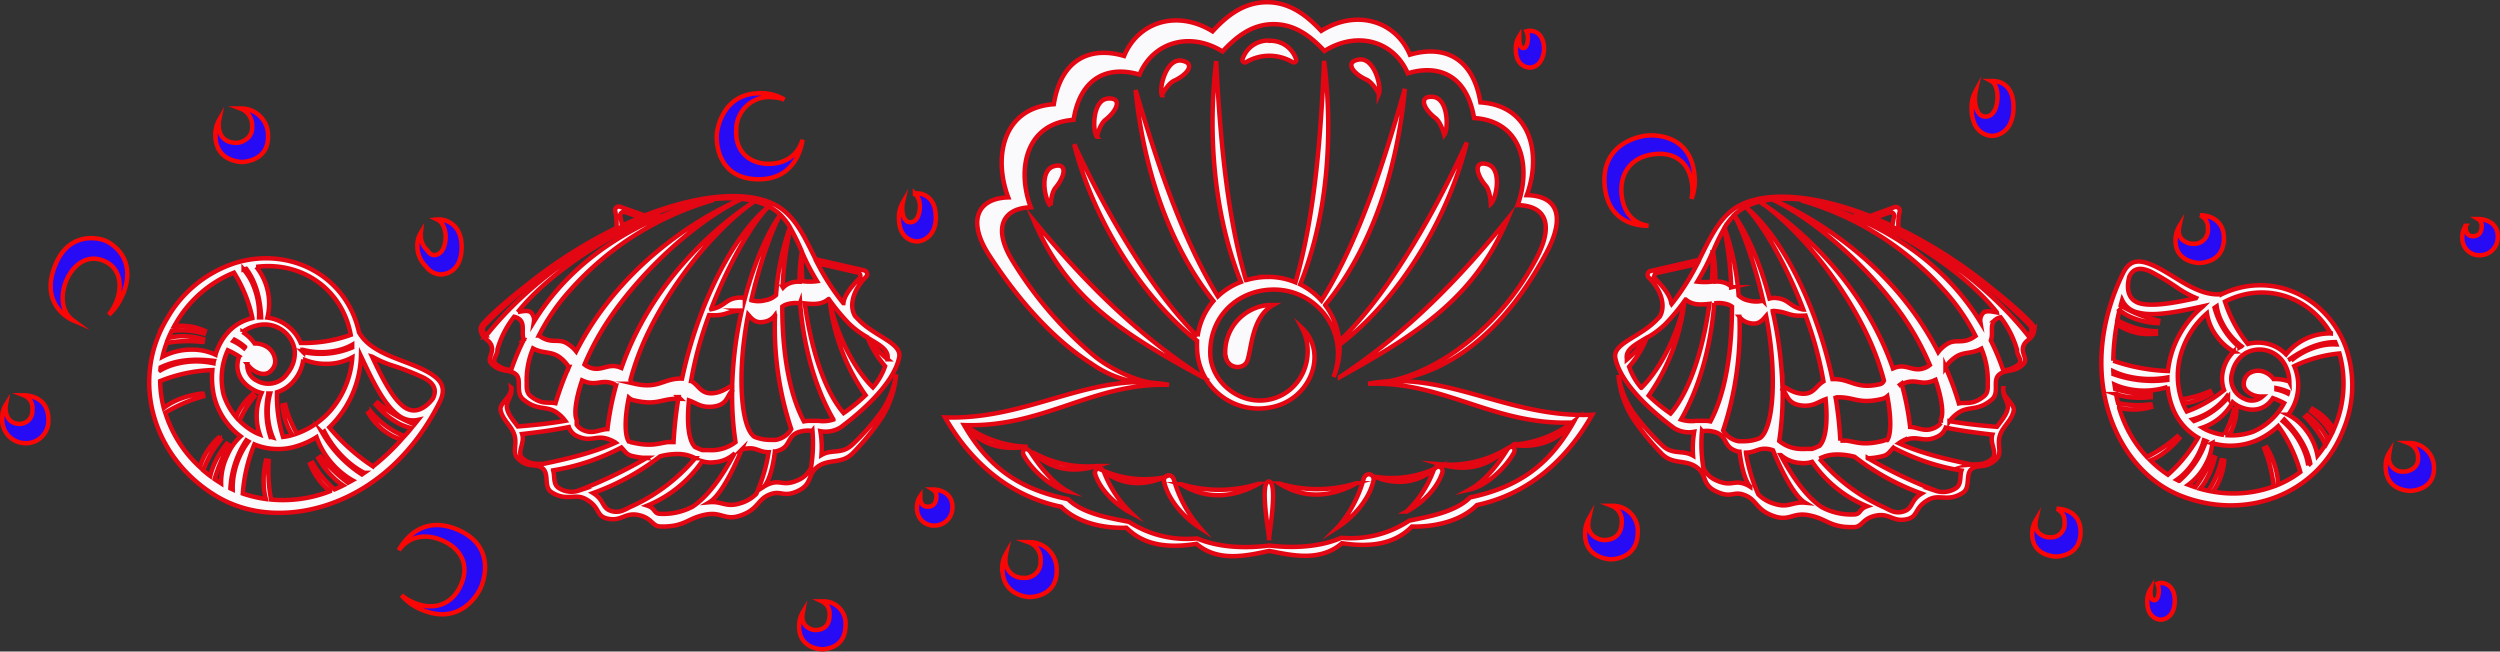 <svg id="_1" data-name=" 1" xmlns="http://www.w3.org/2000/svg" viewBox="0 0 559.42 145.79"><rect x="0" y="0" width="559.42" height="145.79" fill="#333333" stroke="none"/><defs><style>.cls-1{fill:#270bf4;stroke:#f90606;}.cls-1,.cls-2{stroke-miterlimit:10;fill-rule:evenodd;}.cls-2{fill:#fafafc;stroke:#e30613;}</style></defs><path class="cls-1" d="M465.51,119c0-4.76-4.3-5.21-5.37-5.18a2.94,2.94,0,0,1,1.79,2.94,3.06,3.06,0,0,1-2.63,3.45,2.19,2.19,0,0,1-.51,0,3.18,3.18,0,0,1-1.81-.41,2.6,2.6,0,0,1-1.55-2.66,4.17,4.17,0,0,1,.1-.79,5.75,5.75,0,0,0-.83,3c-.12,5.22,5.45,5.17,5.47,5.17,1.09-.1,5.36-.52,5.34-5.53Zm-15-95.08c0-5.35-3.55-5.85-4.71-5.8h-.28c1.1.59,1.41,2.24,1.41,3.53,0,1.67-.55,4.34-2.6,4.42s-2.46-2.56-2.46-4.07a7.56,7.56,0,0,1,.18-1.64,7.46,7.46,0,0,0-.91,3.9c0,5.41,3.5,6.16,4.7,6.12s4.68-1,4.67-6.48ZM342.27,6.86a3.93,3.93,0,0,0-.75.13,3.17,3.17,0,0,1,.32,1.57c0,.7-.17,2.14-1,2.17s-.93-1.34-.93-1.93V8.1a5,5,0,0,0-.76,3c0,3.51,2.38,4,3.15,4,4.15-.15,4.26-8.4,0-8.19Zm16.78,34.83c.78,7.79,6.77,8.83,9.77,8.81-3.45-.49-5.61-3.08-6-6.93-.48-4.8,2.09-8.42,7.14-9.07s8.16,2.15,8.64,6.9a10.21,10.21,0,0,1-.14,3.07,11.14,11.14,0,0,0,.65-5.39c-.92-9.13-9.05-9-11.06-8.71S358.12,32.51,359.05,41.69ZM486.6,134.42c0-3.54-2.32-4-3.09-4a2.81,2.81,0,0,0-.8.18,3.61,3.61,0,0,1,.31,1.55c0,.67-.16,2.11-1,2.14s-.85-1.37-.85-1.91a4.6,4.6,0,0,1,.05-.64,4.89,4.89,0,0,0-.78,2.9c0,3.5,2.3,4,3.08,4s3.07-.66,3.06-4.22Zm11-81.1c0-4.77-4.31-5.22-5.37-5.18A2.92,2.92,0,0,1,494,51.08a3.08,3.08,0,0,1-2.68,3.44,3.46,3.46,0,0,1-.46,0,3.18,3.18,0,0,1-1.81-.41,2.6,2.6,0,0,1-1.55-2.66,4.27,4.27,0,0,1,.1-.8,5.75,5.75,0,0,0-.83,3c-.12,5.23,5.45,5.18,5.46,5.17,1.1-.09,5.37-.51,5.35-5.52ZM48.18,30.1A6.24,6.24,0,0,1,49,26.81a5.35,5.35,0,0,0-.11,1.05c0,2.36,1.18,3.91,3.6,4.07a3.46,3.46,0,0,0,2.06-.48,3.21,3.21,0,0,0,1.82-3.19,4,4,0,0,0-2.6-4h.26a6,6,0,0,1,5.9,6.1v.05c.13,5.82-5.91,5.82-5.93,5.82-1.21-.11-5.88-.59-5.86-6.15ZM27.47,65.66a11.69,11.69,0,0,1-3.18,4.75A11,11,0,0,0,26,67.49c1.35-3.44,1-7.58-2.86-9.16s-7,1.13-8.4,4.54c-1.21,3.06-1.17,6.79,1.52,8.77-1.84-.79-7.13-4.33-4-12.18,3-7.65,9.48-6.33,11.17-5.65s7.15,4.09,4.1,11.85Zm-27,28a5.29,5.29,0,0,1,.79-3.1,3.69,3.69,0,0,0-.06.81c0,1.85,1,3.41,3,3.46a2.87,2.87,0,0,0,3-2.74,2.26,2.26,0,0,0,0-.45,3,3,0,0,0-1.89-3.2h.27c1.08.09,5.22.53,5.2,5.48A5,5,0,0,1,6,99.15H5.56A5.22,5.22,0,0,1,.45,93.84a.86.86,0,0,0,0-.16Zm93.69,42.67a11,11,0,0,1-4.35-3.15,10.22,10.22,0,0,0,2.58,1.58c4.29,1.87,8.51.83,10.62-3.71s.17-8.28-4.08-10.13c-3.73-1.62-7.44-1-9.74,2.18,1.16-2.21,5.3-8,13.23-4.57,8.37,3.65,5.92,11.15,5.08,13s-4.91,8.49-13.34,4.82Zm95,3.45a4.93,4.93,0,0,0-4.59-5.23,5.23,5.23,0,0,0-.56,0h-.12a3,3,0,0,1,1.69,3c0,2-.86,3.26-2.89,3.4a2.89,2.89,0,0,1-1.7-.39,2.71,2.71,0,0,1-1.49-2.72,6.12,6.12,0,0,1,.1-.86,5.88,5.88,0,0,0-.82,3.06c-.12,5.27,5.24,5.23,5.25,5.23,1.09-.09,5.15-.49,5.13-5.48ZM558.87,53c.08-3.86-4-4-4-4h-.39a1.68,1.68,0,0,1,.79,1.66c0,1.21-.59,2.15-1.86,2.18s-1.72-.86-1.72-2v-.32a4.19,4.19,0,0,0-.75,2.57,3.79,3.79,0,0,0,3.55,4h.38a4,4,0,0,0,4-4V53Zm-345.8,60.52c.09-3.86-4-4-4-4h-.38a1.7,1.7,0,0,1,.79,1.65c0,1.21-.59,2.16-1.86,2.19s-1.72-.87-1.73-2V111a4.31,4.31,0,0,0-.75,2.58,3.79,3.79,0,0,0,3.55,4h.38a4,4,0,0,0,4-4v-.1ZM366.43,119a5.58,5.58,0,0,0-5.32-5.83h-.51a3.56,3.56,0,0,1,2.25,3.59c0,2.35-1.18,3.91-3.61,4.06a3.46,3.46,0,0,1-2.06-.48,3.19,3.19,0,0,1-1.81-3.22,5.91,5.91,0,0,1,.14-1.11,6.73,6.73,0,0,0-.87,3.31c-.13,5.82,5.91,5.82,5.92,5.82,1.21-.1,5.88-.59,5.87-6.14ZM209.34,48.46c0-4.58-3.17-5.24-4.18-5.21l-.47.06a3.84,3.84,0,0,1,1.1,2.95c0,1.3-.49,3.39-2.07,3.45s-1.88-2-1.88-3.16a6,6,0,0,1,.14-1.27,6.5,6.5,0,0,0-.87,3.53c0,4.59,3.11,5.24,4.12,5.2s4.16-.92,4.14-5.5ZM170.58,20.83a10.36,10.36,0,0,1,4.91,1.43,9.24,9.24,0,0,0-2.7-.53,7.37,7.37,0,0,0-8.07,6.58l0,.53c-.39,4.49,2.39,7.55,6.69,7.78,3.91.22,7.08-1.71,8.11-5.37-.28,2.26-2.09,9.3-10.56,8.83s-8.76-8.25-8.6-10.12,1.81-9.53,10.25-9.08ZM93.34,54.91a5.3,5.3,0,0,1,.77-2.82,2.26,2.26,0,0,0,0,.52A4.41,4.41,0,0,0,95.58,56l0,0v.06c.46.53.83,1,1.53,1,2-.07,2.57-2.49,2.57-4.08,0-1.41-.5-3.22-1.87-3.88a4.33,4.33,0,0,1,.72,0c1.14.07,4.74,1,4.72,6.16,0,5.47-3.55,6.14-4.76,6.13a4.18,4.18,0,0,1-3.15-1.72,6.38,6.38,0,0,1-2-4.77Zm440.45,49.4a5.29,5.29,0,0,1,.8-3,3.81,3.81,0,0,0-.07.75,3.07,3.07,0,0,0,2.65,3.44,2.68,2.68,0,0,0,.49,0,3.18,3.18,0,0,0,1.81-.41,2.6,2.6,0,0,0,1.55-2.66,3.4,3.4,0,0,0-2.19-3.32h.34a5.52,5.52,0,0,1,5.43,5.54c.12,5.22-5.44,5.17-5.46,5.17C538.05,109.74,533.77,109.32,533.79,104.31ZM224.2,127.43a6.63,6.63,0,0,1,.86-3.51,5.92,5.92,0,0,0-.13,1.26,3.87,3.87,0,0,0,3.61,4.1h.39a3.54,3.54,0,0,0,3.87-3.17,4,4,0,0,0,0-.6,4.07,4.07,0,0,0-2.7-4.22h.21a6.09,6.09,0,0,1,6.09,6.09c0,.13,0,.25,0,.38,0,5.31-4.93,5.84-6.11,5.81s-6-.81-6-6.15Z" transform="translate(0.05 0.02)"/><path class="cls-2" d="M310.89,85.26C325.35,83.34,337.21,73,346,56.51c4.22-7.89,2.65-12.72-4.4-12.86,3.25-8.79,1.26-20-10.38-20.76C329.57,12.76,323,10,315.44,12.22,312.2,4.57,303.44,2,295.6,6.89c-3.19-3.4-7-6.44-12.19-6.41s-9,3.08-12.12,6.51c-7.9-4.87-16.62-2.17-19.8,5.51-7.54-2.21-14.12.66-15.73,10.8-11.63.83-13.52,12.08-10.2,20.85-7.05.2-9.17,5.4-4.29,12.9,5.12,7.86,12.87,17.91,22.89,24.29a25,25,0,0,0,9.89,4.15c-14,.44-26.52,8.44-42.64,7.89,6,10.42,14.81,17.7,26,20,3.63,3.61,9.51,4.85,14.6,4.7,3.22,3.23,7.93,4.84,15.68,3.59,4.85,4.19,11.33,2.65,16.28,1.58,5,1,11.45,2.51,16.27-1.72,7.76,1.18,12.46-.47,15.65-3.72,5.08.1,10.95-1.19,14.56-4.82,11.14-2.37,19.89-9.73,25.79-20.2-18.92.8-33-10.21-50.15-6.93,17.05-.64,28.11,9.42,45.93,8.66-5.56,9.85-12.63,14.54-23.12,16.77-3.39,3.42-9.86,4.39-13.61,5.2a23.72,23.72,0,0,1-15.19,3.83c-5.12,2.25-11.43,2.31-16.13,1.73-4.71.62-11,.61-16.16-1.59a23.74,23.74,0,0,1-15.21-3.7c-3.76-.77-10.24-1.69-13.66-5.09-10.51-2.14-17.62-6.76-23.26-16.57,17.82.61,28.8-9.54,45.85-9a31.06,31.06,0,0,0-3.6-.45h0c-3.83-.39-9.73-3.25-13.09-6a87.31,87.31,0,0,1-18.23-21.17c-4.47-7.11-2.59-11.92,4-12.11-3.12-8.22-1.35-18.78,9.57-19.57,1.51-9.51,7.69-12.2,14.76-10.13,3-7.21,11.17-9.74,18.58-5.17,3-3.21,6.47-6.09,11.38-6.11s8.44,2.82,11.43,6c7.38-4.63,15.58-2.17,18.63,5,7.05-2.13,13.25.51,14.84,10,10.93.69,12.79,11.23,9.74,19.49,6.62.13,8.09,4.67,4.13,12.07C335.43,73.45,321.79,83.11,310.89,85.26Zm-7.4,22.85c-5.33,3-11.49,3.72-17.27.07A29.55,29.55,0,0,0,303.49,108.11ZM284,9.11a6,6,0,0,1,6,4.21.48.48,0,0,1-.24.53.63.63,0,0,1-.65,0,10.16,10.16,0,0,0-10.25,0,.59.59,0,0,1-.65,0,.48.48,0,0,1-.25-.53,6,6,0,0,1,6-4.26ZM308.5,21s-1.37-2.57-2.76-3.19c-3.16-1.42-4.89-4-1.73-4.5,3.48-.59,5.14,6.17,4.49,7.69Zm14.63,9.16s-.74-2.81-1.95-3.74c-2.75-2.1-3.84-5-.65-4.77,3.52.22,3.58,7.19,2.6,8.51ZM333.55,45.6s-.13-2.91-1.12-4.06c-2.26-2.64-2.73-5.67.35-4.81C336.18,37.68,334.78,44.51,333.55,45.6Zm-59.4,34.07a10.59,10.59,0,0,1,9.68-11.44c.32,0,.64,0,1,0-4.85,2.74-4.79,9.91-5.78,12.5-.79,2.09-4.42,1.84-4.82-1Zm64.08,19.84a24.78,24.78,0,0,0,13.57-5C348.32,99.05,343.29,100.29,338.23,99.51Zm-15.81,4.39a24.77,24.77,0,0,0,14.1-3.14C332.52,104.76,327.33,105.37,322.42,103.9Zm-15,2.72a23.38,23.38,0,0,0,13.46-1.68C316.74,108.36,311.88,108.43,307.42,106.62Zm31.24-5.23c-1.85,3.3-6.05,7.27-9.77,8.11,3-1.65,5.87-5,8.27-8.83C338,99.3,339.36,100.14,338.66,101.39Zm-16,4.45c-1.24,3.66-4.56,6.79-7.92,8.59a24.92,24.92,0,0,0,6-9.2c.62-1.5,2.39-.75,1.93.61Zm-15.38,1.77c-1,4.17-4.36,8-7.9,10.28a28,28,0,0,0,5.71-10.76C305.62,105.4,307.65,106.06,307.28,107.61ZM283.66,61.94a15.93,15.93,0,0,1,6.17,1.21c4.56-15.54,5.77-34.78,6.41-49.55,2.17,17.1.61,35.26-5.34,50a16.1,16.1,0,0,1,4.75,3.64c8.81-14,14.46-32.75,18.66-47.38-1.61,17.8-7.38,35.73-17.83,48.39a15.86,15.86,0,0,1,3.16,8.13C311.53,65,322.16,45.1,328.17,31.85c-4,16.67-15.12,35.27-28.47,45.26v.71a16.07,16.07,0,0,1-1.35,6.52A14.31,14.31,0,0,0,285,64.78c-7.89,0-14.41,5.85-14.23,14.35.13,6.13,6.32,11.48,12.91,10.32,7.37-1.31,11-9.57,7.61-16.08,5.92,5.5,2,16.45-7.49,17.85A13.76,13.76,0,0,1,268,79.92a14.77,14.77,0,0,1-.18-1.88,17.61,17.61,0,0,1,0-1.78c-12.83-10.09-23.49-27.91-27.5-44,5.9,12.72,16.15,31.56,27.61,43a15.29,15.29,0,0,1,3.54-7.93c-10-12.5-15.69-29.9-17.41-47.21,4.23,14.24,9.86,32.39,18.41,46.17a15.51,15.51,0,0,1,5.15-3.21c-5.89-14.63-7.53-32.52-5.53-49.41.76,14.61,2.11,33.6,6.68,49a17.73,17.73,0,0,1,4.91-.72Zm-54.23,38c-5,.86-10.1-.34-13.61-4.84A24.81,24.81,0,0,0,229.43,99.94Zm15.86,4.32c-4.89,1.52-10,1-14.12-3A24.79,24.79,0,0,0,245.29,104.26Zm15,2.59c-4.44,1.86-9.31,1.82-13.48-1.56A23.42,23.42,0,0,0,260.29,106.85Zm21.24,1.41c-5.33,3-11.49,3.71-17.28.07A29.66,29.66,0,0,0,281.53,108.26Zm2.4,12.13c-.08-1.21-2.13-12.65-.06-12.66S284,119.18,283.93,120.39Zm-24-99.11c-.67-1.51.94-8.29,4.42-7.73,3.16.52,1.46,3.07-1.7,4.51C261.27,18.7,259.92,21.25,259.93,21.28Zm-14.55,9.29c-1-1.32-1-8.29,2.52-8.54,3.19-.23,2.13,2.65-.61,4.78C246.09,27.75,245.36,30.55,245.38,30.57ZM235.06,46.06c-1.25-1.08-2.7-7.89.69-8.87,3.07-.89,2.63,2.14.39,4.8-1,1.17-1.1,4-1.08,4.07Zm-6,55.84c-.71-1.24.61-2.09,1.49-.73,2.43,3.75,5.36,7.14,8.34,8.75-3.72-.8-8-4.74-9.83-8Zm16,4.32c-.47-1.36,1.3-2.13,1.93-.63a25.13,25.13,0,0,0,6.06,9.15c-3.37-1.78-6.72-4.88-8-8.52Zm15.4,1.63c-.39-1.54,1.64-2.22,2.19-.5a27.88,27.88,0,0,0,5.79,10.71c-3.55-2.3-6.94-6-8-10.21Zm39.33-23.52C315.15,74.19,326.67,62.09,337.31,49,330,66.39,317.67,74.43,299.79,84.33Zm-30.65.07c-18-9.74-30.41-17.68-37.82-35,10.76,13,22.38,25,37.83,35ZM80.28,74.34h0A8.84,8.84,0,0,0,81.5,76a11.24,11.24,0,0,0,2.09,1.74c3.54,2.35,7.85,3.24,11.57,5.2,3.19,1.69,5,3.48,3.1,7.16-5.23,10.41-13.77,19.09-25,22.83-8.2,2.73-17.38,2.6-24.91-1.94-13.91-8.37-19.53-25.6-10.94-39.86a27.19,27.19,0,0,1,15.18-12.3C64.79,55.07,77.51,61.64,80.28,74.34Zm1.17,31.44a18.13,18.13,0,0,1-3.54-2.41,22.82,22.82,0,0,1-5.38-6.81l-.42.33a27.3,27.3,0,0,0,8.82,9.25Zm2-1.47a48.24,48.24,0,0,0,6.34-6,8.79,8.79,0,0,1-1.42-.48,13.16,13.16,0,0,1-4.83-3.76,13.83,13.83,0,0,1-1-1.41l-.16-.26.49-.37.21.23a19,19,0,0,0,7.37,5.32C91,97,91.51,96.4,92,95.78a11.87,11.87,0,0,1-3.39-1.36,18.2,18.2,0,0,1-4.38-3.68l-.2-.23.43-.44.24.19a29.19,29.19,0,0,0,8,4.67l.8-1a5.31,5.31,0,0,1-4.63-1.2c-3.28-2.52-6-8.55-7.78-12.26l-.37-.78a23.17,23.17,0,0,1-7.07,15.92,44.2,44.2,0,0,0,9.77,8.74ZM70.79,97.8a18,18,0,0,1-4.37,2,13.89,13.89,0,0,1-9.55-.38,35.66,35.66,0,0,0-2.59,11,27.56,27.56,0,0,0,5.15,1.22A14.61,14.61,0,0,1,59,109a19.92,19.92,0,0,1,.39-5.66l.06-.3.62.08v.31a33.7,33.7,0,0,0,.54,8.33,28.84,28.84,0,0,0,11.77-1.35q.72-.24,1.41-.51a14.51,14.51,0,0,1-3.59-4.28,16.41,16.41,0,0,1-.74-1.52l-.12-.28.56-.29.16.26a22.24,22.24,0,0,0,4.75,5.7c.65-.28,1.29-.57,1.92-.89a15.33,15.33,0,0,1-1.81-1.4,20,20,0,0,1-3.58-4.4l-.16-.27.51-.36.2.23A35.26,35.26,0,0,0,77.82,108l1-.55a13.22,13.22,0,0,1-1.55-1A18.26,18.26,0,0,1,70.79,97.8ZM51.51,109.26l.52.24a15.1,15.1,0,0,1,.21-3,17.93,17.93,0,0,1,3.28-7.72l-.23-.13-.23-.14A21.65,21.65,0,0,0,51.51,109.26Zm2.28-11.64a15.9,15.9,0,0,1-5.89-8.76,18.52,18.52,0,0,1-.43-6.07,34,34,0,0,0-11.68,2.47,24.78,24.78,0,0,0,.81,6,13.4,13.4,0,0,1,2.87-1.7A20.08,20.08,0,0,1,45,88.06h.31l.13.61-.3.09a33.6,33.6,0,0,0-8.2,3.57,27.77,27.77,0,0,0,7.73,12.16,14.42,14.42,0,0,1,2.81-5.12,13.27,13.27,0,0,1,1.15-1.22l.23-.21.46.41-.18.25a22.74,22.74,0,0,0-3.68,6.66c.5.42,1,.83,1.54,1.23a15.18,15.18,0,0,1,.65-2.08,19.92,19.92,0,0,1,2.85-4.91l.2-.24.51.34-.14.27a34.65,34.65,0,0,0-3.09,7.32c.47.33,1,.64,1.45.94a13.89,13.89,0,0,1,1.41-6.3A12.21,12.21,0,0,1,53.79,97.62ZM47.72,81.26a2.59,2.59,0,0,1,.1-.53c-4.08-.49-8.15-.35-11.92,1.46l-.06.66a13.61,13.61,0,0,1,3.52-1.42,18,18,0,0,1,8.36-.17Zm.48-2c1.27-4,4-7.12,8.23-8.09A31.08,31.08,0,0,0,52.31,61a26.34,26.34,0,0,0-13,11.33c-.12.21-.25.42-.37.64h.18a12.45,12.45,0,0,1,6.38.92l.29.13-.2.59-.3-.08a18.26,18.26,0,0,0-6.9-.51c-.26.53-.51,1.06-.74,1.61a11.15,11.15,0,0,1,2.75-.41,16.61,16.61,0,0,1,4.71.57l.3.08-.11.61H45a26.91,26.91,0,0,0-7.76.25,23.36,23.36,0,0,0-.91,3.06,13.89,13.89,0,0,1,6.47-1.57,12,12,0,0,1,5.38,1.14ZM57.92,71h.47c-.2-3.86-1-7.71-3.34-10.86l-.59.15a12.19,12.19,0,0,1,2.18,3.56A17,17,0,0,1,57.92,71ZM57.3,59.7a13.13,13.13,0,0,1,2.49,11.35,9.39,9.39,0,0,1,7.45,5.67,30.91,30.91,0,0,0,11.19-1.81c-1.87-10.26-11-16.53-21.15-15.21ZM67.7,78.26l.06.33v.15a18.27,18.27,0,0,0,11-1v-.6a12,12,0,0,1-3.62,1.31,16.27,16.27,0,0,1-7.41-.19Zm.11,2.15a9,9,0,0,1-1.87,4.51,8,8,0,0,1-4,2.83,30.51,30.51,0,0,0,1.35,10,12.39,12.39,0,0,0,2.08-.43,11.74,11.74,0,0,1-1.09-2A15.78,15.78,0,0,1,63.17,91v-.31l.61-.11.08.3A26.92,26.92,0,0,0,66.37,97a18.18,18.18,0,0,0,8.42-6.24,20.47,20.47,0,0,0,4-10.81,11.94,11.94,0,0,1-5.85,1.45,12.68,12.68,0,0,1-5.08-1ZM60,88.06a18.65,18.65,0,0,0,.48,9.72,1.46,1.46,0,0,1,.5.06,15.53,15.53,0,0,1-.59-9.8H60ZM53.6,94.18a14.87,14.87,0,0,0,2.8,2.19,10.29,10.29,0,0,0,1.67.81,12.79,12.79,0,0,1,.41-9.27A7.06,7.06,0,0,1,56.31,87c-2.71-1.63-3.92-4.27-2.85-7.25a18.84,18.84,0,0,0-2.53-1.39A15.22,15.22,0,0,0,50,88.33a14.87,14.87,0,0,0,2.8,5,9.14,9.14,0,0,1,.8-1.74,13.39,13.39,0,0,1,2.63-3.18l.23-.2.45.42-.19.24a21.69,21.69,0,0,0-3.16,5.27Zm1.19-16.56A11.92,11.92,0,0,0,52.42,76l-.25.32a10.87,10.87,0,0,1,2.4,1.56Zm-.57-3.36a9.39,9.39,0,0,1,2.71,2.58,4.89,4.89,0,0,1,2.43.57l.26.14h0a3.93,3.93,0,0,1,1.85,2.71l.06.34h0a2.92,2.92,0,0,1-.41,1.68h0a3.51,3.51,0,0,1-.83.93c-1.12.85-2.69.33-3.72-.42a5.36,5.36,0,0,1-1.12-1.11l-.15-.2a3.75,3.75,0,0,0,2.15,3.68,5.08,5.08,0,0,0,6.76-1.56,7.18,7.18,0,0,0,1.69-5.2,6.81,6.81,0,0,0-7.73-5.74,5.4,5.4,0,0,0-.58.11A9.12,9.12,0,0,0,54.22,74.26Zm29,5.53c1.58,3.33,4.2,9,7,11.15,2.48,1.9,4.88.44,6.58-1.74,1.15-2.25-.08-3.66-2.07-4.71a61.6,61.6,0,0,0-7.55-2.91l-.27-.1a24.23,24.23,0,0,1-3.66-1.68Zm413.92-14h0a7.87,7.87,0,0,1-1.94,0,10.75,10.75,0,0,1-2.51-.57c-3.81-1.3-7-4-10.6-5.7-3.1-1.42-5.52-1.79-7.17,1.8-4.81,9.95-6.41,21.38-2.75,32,2.67,7.74,8.07,14.57,15.84,17.62,14.33,5.62,30.53-.09,36.31-14.79a25.83,25.83,0,0,0,.53-18.52c-4.23-11.33-16.52-17.11-27.67-11.86Zm-24.3,17.27a16.48,16.48,0,0,0,3.86,1.27,21.5,21.5,0,0,0,8.23.12V85a26,26,0,0,1-12.05-1.3v-.6Zm0-2.36a49.22,49.22,0,0,1,.79-8.22,9.59,9.59,0,0,0,1.21.78,12.37,12.37,0,0,0,5.61,1.47,15,15,0,0,0,1.64-.06h.29v-.59H482a18.11,18.11,0,0,1-8.26-2.48c.15-.75.31-1.5.49-2.24a10.91,10.91,0,0,0,3,1.76,17.19,17.19,0,0,0,5.3,1.17h.29l.09-.58-.29-.07a27.38,27.38,0,0,1-8.12-3.3c.11-.41.21-.81.32-1.2a5,5,0,0,0,3.58,2.78c3.78,1,9.89-.42,13.71-1.22l.81-.18A21.9,21.9,0,0,0,485.06,83a41.36,41.36,0,0,1-12.22-2.3ZM485,86.47a17.4,17.4,0,0,0,1,4.45,13.17,13.17,0,0,0,5.8,7,34,34,0,0,1-6.74,8.28,25.84,25.84,0,0,1-3.89-3.18,13.54,13.54,0,0,0,2.23-1.17,19.42,19.42,0,0,0,4-3.57l.19-.22-.42-.42-.22.19a32.58,32.58,0,0,1-6.58,4.4,27.3,27.3,0,0,1-5.79-9.64c-.15-.44-.3-.89-.43-1.35a13.71,13.71,0,0,0,5.3.23,13.47,13.47,0,0,0,1.56-.32l.29-.08-.11-.58h-.29a21.12,21.12,0,0,1-7-.32c-.17-.65-.31-1.3-.44-2a13.68,13.68,0,0,0,2.09.55,19.4,19.4,0,0,0,5.38.15h.3v-.59h-.3a32.59,32.59,0,0,1-7.66-1.24c-.06-.34-.11-.69-.16-1a13.29,13.29,0,0,0,1.63.61A17.29,17.29,0,0,0,485,86.57Zm2.53,21.11-.48-.25a12.56,12.56,0,0,0,2.15-1.9,17.07,17.07,0,0,0,3.9-6.92l.24.09.24.1a20.57,20.57,0,0,1-6,8.88Zm7.41-8.44a15,15,0,0,0,10-.63,17.2,17.2,0,0,0,4.81-3.18,32.28,32.28,0,0,1,4.93,10.27,23,23,0,0,1-5,2.86,12.33,12.33,0,0,0-.38-3.14,18.82,18.82,0,0,0-2-5l-.15-.25-.53.25.1.28a31.63,31.63,0,0,1,2,8.23A26.39,26.39,0,0,1,495.16,110a13.94,13.94,0,0,0,2.48-6.65v-.29l-.58-.11-.08.28a21.59,21.59,0,0,1-2.89,6.57c-.61-.13-1.22-.28-1.82-.45a13.19,13.19,0,0,0,1.19-1.69,18.82,18.82,0,0,0,2.05-5l.07-.28-.56-.19-.12.26a32.35,32.35,0,0,1-3.72,6.55c-.52-.17-1-.35-1.54-.55a13.21,13.21,0,0,0,3.92-4.64A11.76,11.76,0,0,0,495,99.11Zm15.85-4.88.33-.38c2.73,2.78,5,5.93,5.79,9.8l-.46.44a13,13,0,0,0-1-3.47A17.15,17.15,0,0,0,510.79,94.26ZM512,92.77a10.81,10.81,0,0,0,1.34-10.86,29.41,29.41,0,0,1,10.1-2.83,25,25,0,0,1-1,16.31l-.27.65a1.09,1.09,0,0,1-.08-.15,11.38,11.38,0,0,0-3.27-3.53,12,12,0,0,0-1.13-.72l-.25-.15-.33.5.23.18a17.42,17.42,0,0,1,4.36,4.89c-.24.51-.5,1-.78,1.49a10.81,10.81,0,0,0-1.3-2.29,16.19,16.19,0,0,0-3.14-3.21l-.24-.18-.42.39.2.21a26,26,0,0,1,4.3,6,25.17,25.17,0,0,1-1.79,2.45,13,13,0,0,0-2.61-5.76,11.58,11.58,0,0,0-4-3.39Zm.65-12.11-.25-.37c3-2.07,6.36-3.72,10.1-3.76.07.18.15.35.22.53a11.87,11.87,0,0,0-3.93.42,16.1,16.1,0,0,0-6.14,3.18Zm8.86-6.06a12.43,12.43,0,0,0-10,4.67,8.87,8.87,0,0,0-8.56-2.33,29,29,0,0,1-5.11-9.47c8.8-4.51,18.78-1.27,23.66,7.13Zm-20,2.88-.29.15-.13.07a17.39,17.39,0,0,1-5.58-8.84l.47-.32A11.49,11.49,0,0,0,497.1,72a15.26,15.26,0,0,0,4.43,5.46Zm-1.74,1.18a8.55,8.55,0,0,0-2.31,4,7.6,7.6,0,0,0,.16,4.62,29.16,29.16,0,0,1-8.33,4.78,12.21,12.21,0,0,1-.88-1.82,10.36,10.36,0,0,0,2.14-.33,14.81,14.81,0,0,0,3.92-1.69l.25-.15-.26-.53-.27.11a25.33,25.33,0,0,1-6.1,1.68,17.21,17.21,0,0,1-.15-10,19.23,19.23,0,0,1,5.86-9.21,11.28,11.28,0,0,0,2.28,5.24A12,12,0,0,0,499.79,78.66Zm-1.27,10.26a17.65,17.65,0,0,1-7.59,5.26l-.33-.34a14.71,14.71,0,0,0,7.71-5.22Zm-.88,8.39a14.1,14.1,0,0,1-3.26-.85,10.13,10.13,0,0,1-1.58-.79A12.09,12.09,0,0,0,499.54,90a6.83,6.83,0,0,0,1.91,1.13c2.79,1.09,5.47.48,7.1-2.05a17.9,17.9,0,0,1,2.5,1.1,14.48,14.48,0,0,1-6.95,6.41,14.2,14.2,0,0,1-5.41.8,9.18,9.18,0,0,0,.85-1.61,12.79,12.79,0,0,0,.87-3.81V91.7l-.58-.1-.07.29a21.12,21.12,0,0,1-2.14,5.42Zm11.74-10.47a12.07,12.07,0,0,1,2.62.82,1.54,1.54,0,0,1-.09.37,10.46,10.46,0,0,0-2.55-.9v-.29Zm2.86-1.49a9.32,9.32,0,0,0-3.51-.55,4.58,4.58,0,0,0-1.83-1.49l-.25-.11h0a3.84,3.84,0,0,0-1.38-.26,3.63,3.63,0,0,0-1.71.41l-.29.16h0a2.81,2.81,0,0,0-1,1.28h0a3.07,3.07,0,0,0-.22,1.16c0,1.33,1.31,2.21,2.46,2.55a5,5,0,0,0,1.49.21h.23a3.55,3.55,0,0,1-4,.51,4.81,4.81,0,0,1-2.73-6A6.85,6.85,0,0,1,502.44,79a6.45,6.45,0,0,1,8.76,2.53,4.16,4.16,0,0,1,.24.47,8.47,8.47,0,0,1,.8,3.39ZM491.32,66.71c-3.42.73-9.2,2-12.42,1.18-2.86-.76-3.15-3.41-2.48-6,1-2.16,2.79-2,4.73-1.16a59.06,59.06,0,0,1,6.55,4l.23.14a23.17,23.17,0,0,0,3.42,1.79Zm-377,20c.25,2-2.63,3.45-2.36,5,.37,2.09,2.27,3.41,3,5.32.89,2.31-.54,4.11.87,5.54,2.3,2.33,4,.94,5.55,2.22s.14,4.17,2,5.34c3.34,2.12,5.18.19,7.59,1.5,3.37,1.83,2.25,3.77,4.84,4.38,3.16.75,3.92-1.38,6.88-.81,3.21.63,3.15,2.55,5.05,2.59,5.52.15,6-1.9,10.2-2.67,3.53-.64,4.23,1.39,7.65.24,4.35-1.47,3.7-3.79,7-4.87,2.21-.71,2.83.84,6-.69s2-3.63,4.32-5.37c2.55-1.91,5.48-.46,8-3.18a55.13,55.13,0,0,0,6.3-7.75,21.49,21.49,0,0,0,3.26-9.76,19.88,19.88,0,0,1-3.38,8.5,51.74,51.74,0,0,1-6.32,7.15c-2.4,2.39-4.62,1-7,2.4a22.13,22.13,0,0,0-.25-5.33,6.39,6.39,0,0,0,4.5-.82c4.69-3.47,12-9.87,13.15-15.75.56-3.16-5.42-4.6-9-8.27-.3-.3-.59-.6-.88-.91-1.32-2.17-.63-5.66,2.46-8.78a.84.84,0,0,0,.22-.85.87.87,0,0,0-.64-.6L182.46,58c-2-4-3.93-8.37-7.24-11-5.76-4.61-17.53-4.06-31,1.2l-5.5-1.95a.86.86,0,0,0-1.1.52.79.79,0,0,0,0,.48,12.49,12.49,0,0,1,.25,3.76,107.52,107.52,0,0,0-19.57,12.38c-3,2.36-7.83,6.24-10.22,9a1.8,1.8,0,0,0-.58,1.29c.23,2.16,1.87,2.15,2.41,3.6.66,1.77-1.18,3,.1,4.17,2.09,2,4,1.08,5.39,2.3s-.19,4,1.6,5.56c3.26,2.76,5.29,1.3,7.66,3.08a8.16,8.16,0,0,1,1.77,1.75c-3.68.64-7.33,1-10.61,1.27-.93-1.28-2.16-2.61-2.42-4.12s1.24-2.65,1-4.52ZM185.39,66.9a46.57,46.57,0,0,0,4.53,5.48,20.15,20.15,0,0,0,4.18,3.1A22.2,22.2,0,0,0,198,81.92a14.46,14.46,0,0,1-2.72,4.74c-5.26-5.23-8.74-14.08-9.65-19.4a45.26,45.26,0,0,0,8,21.15,39.23,39.23,0,0,1-4.9,4c-4.75-5.55-7.5-15.75-8.69-24.54,1.76.18,3.54.32,5-.74l.31-.23Zm-6.4.86c.6,8.13,2.77,18,7.45,26.1a7.36,7.36,0,0,1-3.33.29h-1.62a7.51,7.51,0,0,0-1.64.12C176.24,87.52,175,77.68,175,68.6a3.86,3.86,0,0,1,.65-.39,6.62,6.62,0,0,1,3.3-.34Zm-5.62,3A72,72,0,0,0,177,96a5,5,0,0,1-3.46,2.41h-1.3a9.37,9.37,0,0,1-3.47-.69c-2.78-1.92-3.65-11.83-2.21-22.45.22-1.62.49-3.26.8-4.88.82.94,1.65,2,3.59,1.6a3.74,3.74,0,0,0,2.39-1.42Zm-7.44-1.28a87,87,0,0,0-2.14,16.78c-1.08.47-2.36,1.54-4.3,1.71-2.73.23-3.14-1.79-4.89-2.75a78.15,78.15,0,0,1,2.31-9.67c.51-1.67,1.08-3.37,1.71-5.06,3.8.25,3.68-.73,6.76-1a2,2,0,0,1,.59,0Zm-6.85-.34c3.68-9.57,8.84-18.74,12.63-22.72-7.62,6.31-15.54,21.36-19.14,38.28-4.13-.12-5.15,2.38-10.54,1.16a1.27,1.27,0,0,1-1-.83,59.53,59.53,0,0,1,3.44-9.53C150,63.5,160.05,51,168.81,45a13.17,13.17,0,0,1,5.07,2.43c.24.19.46.4.68.61-2.79,3.86-5.79,10.57-7.93,18.66a4.4,4.4,0,0,0-1.4-.11c-3,.23-3,2-6.14,2.58Zm9-2c1.83-8,4.47-15.43,6.44-19.13a13.59,13.59,0,0,1,2.2,2.8A58.4,58.4,0,0,0,173.6,66a4.59,4.59,0,0,1-2.41,1.17,6.07,6.07,0,0,1-3.11,0Zm7-3A74.91,74.91,0,0,1,176.8,51a47.21,47.21,0,0,1,2.59,5.3,38.8,38.8,0,0,0-.53,6.72,5.51,5.51,0,0,0-2.31.38,4,4,0,0,0-1.36.93Zm4.44-1.28a54.59,54.59,0,0,1-.14-6.52c.48,1.11,1,2.23,1.56,3.31s1.19,2.19,1.83,3.25a12.63,12.63,0,0,1-3.25,0Zm-15.73,24.2a69.11,69.11,0,0,0,.74,11.85,8.77,8.77,0,0,1-5.9,1.79h-1.5c-.58-.19-1.09-.44-1.64-.68h0c-1.44-1.41-1.89-5.29-1.38-10.44,1.76.62,2.73,1.66,5.3,1.4,3.45-.36,3.15-2.51,4.41-3.61Zm-12,1.78a89.45,89.45,0,0,0-1.12,10.06H149.4c-2.3.33-3.7,1.06-7.93.11a2.07,2.07,0,0,1-.67-.24h-.14c-.88-1.23-1-4.94,0-9.78a2.53,2.53,0,0,0,1.13.57c5.49,1.29,6.1-.52,10.38-.35Zm-14-2.58A64.1,64.1,0,0,0,135.88,96c-1.93.06-3.33,1.33-5.7.09A3.26,3.26,0,0,1,129,95h0V95h0V94.9h0v-.08h0v-.06h0v-.5h0v-.07h0v-.07h0v-.07h0V94h0v-.07h0c-.63-1.29-.23-4.6,1.2-8.84l.2.09c3.08,1.36,4-.47,6.92.69Zm-10.53-4.18a65.33,65.33,0,0,0-3,8.12c-1.61-.33-3.05.41-5.55-1.56-1-.81-.91-2-.9-3h0A18.37,18.37,0,0,1,119,78.53c.08-.19.15-.38.23-.58,2.34,1.26,4,.52,6,2a7.68,7.68,0,0,1,2,2.2Zm-10.14-6a54,54,0,0,0-2.8,6.71h0a6.18,6.18,0,0,1-3.36-1.3c-1.13-1,.41-2,.31-3.35h0A21.43,21.43,0,0,1,115,70.86a2.83,2.83,0,0,1,1.25.62c1.21,1.08.29,3.06.92,4.55Zm-1.33-6.24c7.82-9.8,23.11-18.87,32-21.84-12,3.39-28.23,13.41-39.14,27.19a2.54,2.54,0,0,1-.66-1.49,1.51,1.51,0,0,1,.44-1,112.21,112.21,0,0,1,10-9C137.05,48.78,157.56,42.13,168.87,45c-9.59,6.2-23.4,18.75-29.86,37.32l-.35-.14c-2.89-1.09-4.31,1.34-7.25-.2a3.26,3.26,0,0,1-.66-.43,59.74,59.74,0,0,1,5.53-10.19c7.51-11.14,19.75-22.14,29.6-26.85-11,4.8-27.52,15.6-37,34.1A7.43,7.43,0,0,0,127.1,77c-2.21-1.56-3.62.2-6.55-1.94a46.42,46.42,0,0,1,7-10.16,68,68,0,0,1,32.05-20.16c-11.75,2.55-29.7,10.16-40.17,27.22a2.46,2.46,0,0,0-.67-2.08c-.63-.52-1.74-.29-2.95-.07Zm78.77,6c2.37,1.4,4.3,2.5,4,4.43v.11a18.84,18.84,0,0,1-4-4.54ZM143.24,48.66c-1.35.55-2.73,1.15-4.11,1.8-.09-.67-.22-1.38-.38-2.12a.79.79,0,0,1,.62-.93.81.81,0,0,1,.38,0l3.46,1.23ZM188.65,67.8a52.13,52.13,0,0,1-5.39-8.16l-.39-.74,9,2.06a.78.78,0,0,1,.58.54.76.76,0,0,1-.2.77c-2,2.06-3.38,3.88-3.57,5.53Zm-6.9,28.56a33.84,33.84,0,0,1-.33,8.29h0a5.56,5.56,0,0,1-2.9,2.77c-3.17,1.43-3.77,0-6,.69a6.19,6.19,0,0,0-1.57.72h0c1.16-1.33,2-4.35,2.4-7.84h.17c3.46-.8,2.34-3.06,4.85-4.22a6.55,6.55,0,0,1,3.34-.36Zm-9.8,4.8a36.8,36.8,0,0,1-2.78,9.34,8.26,8.26,0,0,1-3.61,2.11c-3.16,1-4-.51-6.86-.25h0c2.27-1.35,5.07-6.54,7.19-11.73a5.68,5.68,0,0,1,1.47-.32c1.89-.17,2.58.87,4.59.85Zm-7.81.56c-2.49,4.66-5.67,9.28-9.2,11.63h0a14.11,14.11,0,0,1-7.15,1.61c-1.65,0-1-1.19-3-1.84h0a27.57,27.57,0,0,0,12.29-9.94,6.34,6.34,0,0,0,2.67.24,7.31,7.31,0,0,0,4.34-1.74Zm-8.64.8a40.45,40.45,0,0,1-14,10.67h0c-1.52.62-2.74,1.78-4.83,1.12s-1.43-2.43-4-4h0a54.55,54.55,0,0,0,15-8.22,15.2,15.2,0,0,1,4.35-.51,8.31,8.31,0,0,1,3.51.94Zm-10.8-.1a103.4,103.4,0,0,1-15.31,7.33h.11a5.26,5.26,0,0,1-4.44-.52c-1.44-.83-.9-2.74-1.34-4A49.58,49.58,0,0,0,139,100.12c.81.85,1.2,1.61,2.36,1.88a16.11,16.11,0,0,0,3.38.48Zm-7-3.39c-4.74,2.12-9.8,3.43-16.32,4.78a.74.74,0,0,1,.21,0c-1.42-.11-3.12.19-4.73-1.31-1.35-1.25.59-3.35-.07-5.4,3.85-.42,7.32-.93,10.45-1.55a3.53,3.53,0,0,0,2,2.09c3.17,1.39,4.12-.49,7.11.71a7.84,7.84,0,0,1,1.3.64ZM448.22,86.85c-.22,1.86,1.26,3.09,1,4.52s-1.48,2.84-2.42,4.12c-3.28-.26-6.92-.63-10.61-1.27A8.21,8.21,0,0,1,438,92.47c2.37-1.78,4.4-.33,7.65-3.08,1.79-1.52.1-4.22,1.61-5.56s3.3-.34,5.39-2.3c1.27-1.2-.56-2.4.09-4.17.55-1.46,2.18-1.44,2.42-3.61a1.86,1.86,0,0,0-.58-1.28c-2.4-2.73-7.26-6.62-10.23-9a107.52,107.52,0,0,0-19.57-12.38,12.18,12.18,0,0,1,.26-3.76.82.82,0,0,0-.28-.83.85.85,0,0,0-.85-.17l-5.51,2c-13.44-5.27-25.21-5.81-31-1.2-3.3,2.64-5.22,7-7.24,11l-10.87,2.49a.84.84,0,0,0-.63.6.86.86,0,0,0,.21.85c3.09,3.12,3.78,6.6,2.47,8.78-.29.31-.59.61-.89.91-3.62,3.66-9.61,5.1-9.05,8.27,1.11,5.87,8.47,12.28,13.16,15.74a6.26,6.26,0,0,0,4.49.83,22.65,22.65,0,0,0-.25,5.33c-2.4-1.38-4.63,0-7-2.4a53,53,0,0,1-6.32-7.15,20,20,0,0,1-3.37-8.5,21.18,21.18,0,0,0,3.26,9.75,53.81,53.81,0,0,0,6.29,7.75c2.52,2.73,5.46,1.27,8,3.19,2.31,1.73,1.05,3.81,4.31,5.37s3.8,0,6,.69c3.31,1.08,2.66,3.4,7,4.87,3.42,1.15,4.12-.89,7.65-.24,4.23.77,4.69,2.81,10.21,2.67,1.9-.05,1.83-2,5-2.59,3-.58,3.73,1.55,6.88.81,2.6-.61,1.47-2.55,4.84-4.38,2.42-1.31,4.25.62,7.59-1.5,1.85-1.17.53-4.17,2-5.34s3.24.1,5.54-2.22c1.41-1.43,0-3.23.87-5.54.74-1.92,2.64-3.23,3-5.32.27-1.56-2.6-3-2.36-5ZM377.15,67l.31.23c1.43,1.06,3.21.93,5,.75-1.19,8.78-3.94,19-8.69,24.53a38.26,38.26,0,0,1-4.89-4,45.44,45.44,0,0,0,8-21.14c-.92,5.31-4.39,14.17-9.66,19.4a14.46,14.46,0,0,1-2.72-4.74,22.07,22.07,0,0,0,3.93-6.44,20.15,20.15,0,0,0,4.18-3.1A46.67,46.67,0,0,0,377.14,67Zm6.4.87a6.4,6.4,0,0,1,3.3.34,4.4,4.4,0,0,1,.66.39c0,9.08-1.21,18.92-4.82,25.67a6.85,6.85,0,0,0-1.63-.12h-1.63a7.62,7.62,0,0,1-3.32-.29c4.68-8.1,6.85-18,7.44-26.1Zm5.63,3a3.72,3.72,0,0,0,2.38,1.42c1.94.45,2.77-.67,3.59-1.61.32,1.63.59,3.26.81,4.88,1.44,10.62.57,20.54-2.21,22.46a9.47,9.47,0,0,1-3.48.69H389a5,5,0,0,1-3.46-2.41,72.22,72.22,0,0,0,3.66-25.26Zm7.43-1.28a1.47,1.47,0,0,1,.59,0c3.09.28,3,1.26,6.77,1,.62,1.69,1.2,3.39,1.71,5.06a80,80,0,0,1,2.3,9.67c-1.75,1-2.16,3-4.89,2.75-1.93-.17-3.22-1.24-4.29-1.71a86.76,86.76,0,0,0-2.19-16.75Zm6.86-.34c-3.19-.62-3.12-2.35-6.15-2.59a4.14,4.14,0,0,0-1.4.12c-2.13-8.1-5.14-14.8-7.93-18.66a7.92,7.92,0,0,1,.69-.61,13,13,0,0,1,5.06-2.43c8.76,6.06,18.82,18.56,24.34,30.53a58.58,58.58,0,0,1,3.44,9.53,1.27,1.27,0,0,1-1,.83c-5.39,1.21-6.41-1.29-10.53-1.16-3.61-16.92-11.53-32-19.15-38.28,3.79,4,9,13.15,12.64,22.72Zm-9-2a6.07,6.07,0,0,1-3.11,0A4.59,4.59,0,0,1,389,66.11a57.82,57.82,0,0,0-3.16-15.17,13.87,13.87,0,0,1,2.2-2.8c2,3.69,4.61,11.09,6.44,19.12Zm-7-3a4,4,0,0,0-1.36-.92A5.51,5.51,0,0,0,383.8,63a38.8,38.8,0,0,0-.53-6.72,46,46,0,0,1,2.48-5.15,74.63,74.63,0,0,1,1.59,13.15ZM383,63a13.51,13.51,0,0,1-3.24,0c.63-1.06,1.24-2.15,1.83-3.26s1.07-2.19,1.56-3.31A54.71,54.71,0,0,1,383,63Zm15.76,24.11c1.25,1.1,1,3.25,4.4,3.61,2.58.26,3.55-.78,5.31-1.41.5,5.16.05,9-1.39,10.44h0c-.55.24-1.07.49-1.64.68H404a9.11,9.11,0,0,1-1.28,0,7.78,7.78,0,0,1-4.63-1.78,71.2,71.2,0,0,0,.75-11.85Zm11.93,1.78h.07c4.27-.17,4.89,1.64,10.37.35a2.75,2.75,0,0,0,1.14-.58c.92,4.84.84,8.56,0,9.79h-.51a2.68,2.68,0,0,1-.67.24c-4.22,1-5.62.22-7.93-.11h-1.4a87.19,87.19,0,0,0-1.12-10.06Zm14.07-2.55a8.72,8.72,0,0,1,1.19-.58c2.91-1.17,3.83.67,6.91-.69l.2-.09c1.43,4.23,1.84,7.55,1.2,8.84h0v.06h0V94h0V94h0v.06h0v.16h0v.07h0v.07h0v.07h0v.06h0v.06h0v.06h0a3.36,3.36,0,0,1-1.18,1c-2.36,1.24-3.77,0-5.7-.1a63.74,63.74,0,0,0-1.91-9.68Zm10.53-4.19A7.82,7.82,0,0,1,437.38,80c1.92-1.44,3.61-.7,5.95-2,.08.19.16.39.23.58a18.35,18.35,0,0,1,1.19,7.11h0c0,1.07.12,2.22-.9,3-2.5,2-3.94,1.23-5.56,1.56a65.47,65.47,0,0,0-3-8.13Zm10.14-6c.63-1.49-.28-3.47.92-4.54a2.84,2.84,0,0,1,1.26-.63,21.75,21.75,0,0,1,3.68,7.24h0c-.1,1.35,1.43,2.38.3,3.35a6.05,6.05,0,0,1-3.36,1.3h0a55.53,55.53,0,0,0-2.8-6.71Zm1.33-6.27c-1.2-.21-2.31-.45-3,.08a2.42,2.42,0,0,0-.66,2.08C432.7,55,414.76,47.38,403,44.83A67.9,67.9,0,0,1,435,65a46.63,46.63,0,0,1,7,10.16c-2.94,2.14-4.34.38-6.56,1.93a7.64,7.64,0,0,0-1.78,1.67c-9.49-18.49-26-29.29-37-34.09,9.84,4.68,22.07,15.66,29.62,26.85a59.14,59.14,0,0,1,5.5,10.14,4.07,4.07,0,0,1-.65.43c-2.94,1.53-4.36-.89-7.25.19l-.35.15c-6.46-18.57-20.28-31.12-29.87-37.32,11.32-2.91,31.82,3.73,50.44,18.61a112.21,112.21,0,0,1,10,9,1.5,1.5,0,0,1,.43,1,2.51,2.51,0,0,1-.66,1.48C443,61.42,426.71,51.4,414.75,48c8.91,3,24.2,12,32,21.83Zm-78.77,6a18.89,18.89,0,0,1-4,4.55v-.18c-.33-1.94,1.6-3,4-4.44Zm51.32-27.12,3.46-1.23a.78.78,0,0,1,1,.51.73.73,0,0,1,0,.39c-.16.75-.29,1.46-.38,2.12-1.38-.64-2.75-1.24-4.11-1.79ZM373.94,67.9c-.2-1.64-1.54-3.47-3.58-5.52a.79.79,0,0,1,0-1.12.75.75,0,0,1,.37-.2l9-2-.39.74A51.28,51.28,0,0,1,374,68Zm6.9,28.57a6.67,6.67,0,0,1,3.34.35c2.5,1.17,1.38,3.43,4.84,4.23h.18c.44,3.49,1.23,6.51,2.4,7.84h0a6.13,6.13,0,0,0-1.58-.73c-2.19-.67-2.8.75-6-.68a5.64,5.64,0,0,1-2.9-2.77h0a33.35,33.35,0,0,1-.32-8.29Zm9.79,4.79c2,0,2.71-1,4.59-.85a5.31,5.31,0,0,1,1.47.33c2.12,5.19,4.92,10.38,7.19,11.73h0c-2.88-.26-3.7,1.26-6.85.25a8.11,8.11,0,0,1-3.61-2.11A36.77,36.77,0,0,1,390.63,101.26Zm7.82.56a7.18,7.18,0,0,0,4.34,1.75,6.31,6.31,0,0,0,2.66-.24,27.57,27.57,0,0,0,12.3,9.93h0c-1.93.66-1.32,1.82-3,1.84a14,14,0,0,1-7.15-1.64h0c-3.53-2.35-6.71-7-9.19-11.64Zm8.63.8a8.16,8.16,0,0,1,3.52-.93,15.12,15.12,0,0,1,4.34.5,54.84,54.84,0,0,0,15,8.23h0c-2.55,1.56-1.85,3.32-4,4s-3.31-.5-4.84-1.12h0a40.3,40.3,0,0,1-14-10.68Zm10.81-.09a15.92,15.92,0,0,0,3.37-.48c1.16-.27,1.55-1,2.37-1.88a49.43,49.43,0,0,0,15.23,5.11c-.43,1.28.1,3.19-1.34,4a5.26,5.26,0,0,1-4.44.52h.12a101.9,101.9,0,0,1-15.31-7.32Zm8.33-4.06c3-1.19,3.94.69,7.11-.71a3.53,3.53,0,0,0,2-2.09c3.13.63,6.6,1.13,10.44,1.56-.66,2,1.28,4.15-.06,5.4-1.61,1.5-3.32,1.19-4.73,1.31a.38.38,0,0,1,.21,0c-6.53-1.35-11.59-2.67-16.33-4.78a8.61,8.61,0,0,1,1.35-.78Z" transform="translate(0.05 0.02)"/></svg>